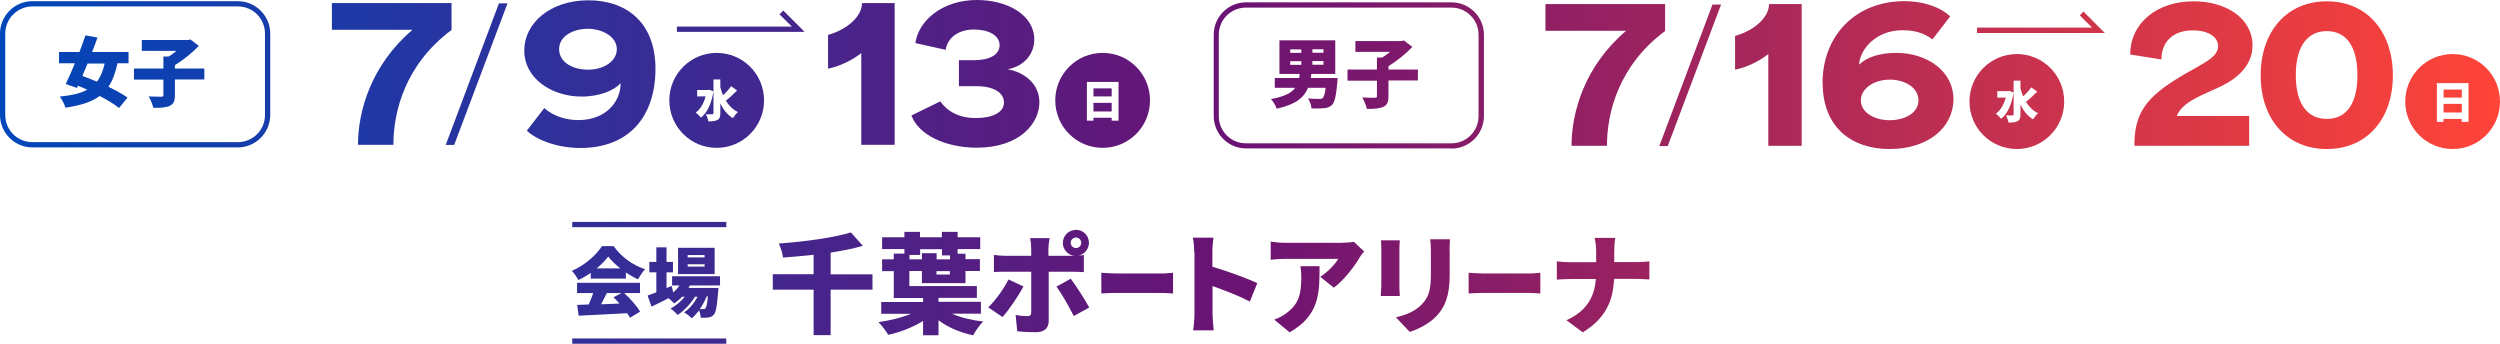 <svg width="640" height="88" viewBox="0 0 640 88" fill="none" xmlns="http://www.w3.org/2000/svg">
<path d="M30.075 16.231C29.515 18.737 28.806 20.682 27.761 22.215C29.664 23.15 31.418 24.085 32.649 24.983L30.485 27.638C29.291 26.703 27.537 25.618 25.522 24.571C23.395 26.142 20.56 27.002 16.754 27.563C16.492 26.666 15.858 25.469 15.299 24.721C18.284 24.422 20.56 23.935 22.313 22.963C21.53 22.589 20.746 22.252 19.963 21.953L19.701 22.514L16.828 21.505C17.537 20.046 18.358 18.176 19.179 16.194H15.112V13.314H20.336C20.895 11.855 21.418 10.397 21.866 9.051L24.963 9.612C24.552 10.808 24.067 12.043 23.582 13.314H32.91V16.194H30.112L30.075 16.231ZM22.425 16.231C21.978 17.353 21.53 18.438 21.082 19.448C22.239 19.859 23.508 20.345 24.813 20.906C25.709 19.747 26.343 18.213 26.791 16.269H22.388L22.425 16.231Z" fill="url(#paint0_linear_688_1290)"/>
<path d="M52.313 20.345H44.776V24.384C44.776 25.88 44.44 26.666 43.395 27.114C42.388 27.563 40.97 27.638 39.254 27.601C39.067 26.778 38.508 25.431 38.06 24.683C39.291 24.758 40.821 24.758 41.269 24.758C41.716 24.758 41.828 24.646 41.828 24.347V20.383H34.291V17.54H41.828V14.473H43.172C43.881 14.062 44.552 13.539 45.187 13.015H36.306V10.247H48.097L48.731 10.098L50.895 11.743C49.254 13.464 46.978 15.334 44.776 16.68V17.54H52.313V20.383V20.345Z" fill="url(#paint1_linear_688_1290)"/>
<path d="M183.47 13.539C176.791 13.539 171.343 18.961 171.343 25.693C171.343 32.425 176.754 37.848 183.47 37.848C190.187 37.848 195.597 32.425 195.597 25.693C195.597 18.961 190.187 13.539 183.47 13.539ZM178.06 28.835C179.291 27.974 180.149 26.516 180.634 24.683H178.47V23.038H181.231L181.53 22.963L182.649 23.374C182.164 26.516 181.007 28.91 179.44 30.106C179.142 29.732 178.47 29.059 178.097 28.797L178.06 28.835ZM187.649 30.256C186.194 29.396 185.187 28.087 184.403 26.479V28.984C184.403 29.919 184.216 30.405 183.694 30.705C183.172 31.004 182.351 31.079 181.343 31.079C181.269 30.555 180.97 29.732 180.709 29.246C181.418 29.246 182.127 29.246 182.351 29.246C182.575 29.246 182.649 29.171 182.649 28.947V20.345H184.403V22.29C184.59 23.038 184.813 23.711 185.112 24.384C185.858 23.674 186.642 22.813 187.164 22.065L188.694 23.15C187.761 24.085 186.716 25.095 185.821 25.768C186.567 27.002 187.575 28.049 188.918 28.685C188.507 29.022 187.948 29.732 187.649 30.218V30.256Z" fill="url(#paint2_linear_688_1290)"/>
<path d="M284.59 26.329H279.925V28.535H284.59V26.329Z" fill="url(#paint3_linear_688_1290)"/>
<path d="M282.276 13.539C275.597 13.539 270.149 18.961 270.149 25.693C270.149 32.425 275.56 37.848 282.276 37.848C288.993 37.848 294.403 32.425 294.403 25.693C294.403 18.961 288.993 13.539 282.276 13.539ZM286.343 30.892H284.59V30.144H279.925V30.892H278.246V20.981H286.343V30.892Z" fill="url(#paint4_linear_688_1290)"/>
<path d="M284.59 22.626H279.925V24.683H284.59V22.626Z" fill="url(#paint5_linear_688_1290)"/>
<path d="M105.597 7.629H84.963V0.785H115.597V7.667C103.657 16.568 100.709 28.648 100.709 37.062H91.642C91.642 28.461 95 16.643 105.597 7.629Z" fill="url(#paint6_linear_688_1290)"/>
<path d="M127.724 0.86H129.925L116.269 37.1H114.104L127.724 0.86Z" fill="url(#paint7_linear_688_1290)"/>
<path d="M134.888 33.435L139.328 27.675C141.791 29.844 145.075 30.742 148.06 30.742C155.149 30.742 158.881 25.992 158.881 21.355H158.806C157.313 23.075 153.619 24.721 148.881 24.721C141.455 24.721 134.216 20.27 134.216 12.903C134.216 6.059 140.672 0.075 150.672 0.075C160.037 0.075 167.799 5.46 167.799 17.615C167.799 29.77 161.082 37.885 148.582 37.885C142.91 37.885 137.575 35.978 134.888 33.472V33.435ZM150.522 17.839C154.478 17.839 157.91 15.745 157.91 12.566C157.91 9.387 154.142 7.368 150.522 7.368C146.903 7.368 143.134 9.125 143.134 12.566C143.134 16.007 146.716 17.839 150.522 17.839Z" fill="url(#paint8_linear_688_1290)"/>
<path d="M220.485 13.576C218.582 15.147 215.112 16.979 211.978 17.578V8.938C216.903 7.555 220.672 4.189 220.672 0.785H229.03V37.062H220.485V13.576Z" fill="url(#paint9_linear_688_1290)"/>
<path d="M233.284 29.583L240.709 25.955C241.306 26.703 243.619 30.218 249.776 30.218C254.142 30.218 257.015 28.76 257.015 26.254C257.015 23.748 254.478 22.065 249.925 22.065H245.485V15.408H249.366C253.321 15.408 255.896 14.025 255.896 11.556C255.896 9.088 253.097 7.555 249.366 7.555C245.634 7.555 242.649 9.387 242.09 12.753L234.328 11.033C235.149 5.273 241.231 0 250.112 0C257.91 0 264.776 3.852 264.776 10.098C264.776 13.875 262.127 16.979 257.948 17.727C262.201 18.475 266.082 21.43 266.082 26.179C266.082 31.677 260.933 37.81 250.075 37.81C242.09 37.81 235.149 34.557 233.321 29.545L233.284 29.583Z" fill="url(#paint10_linear_688_1290)"/>
<path d="M205.97 8.153H173.284V6.807H202.724L199.552 3.665L200.522 2.693L205.97 8.153Z" fill="url(#paint11_linear_688_1290)"/>
<path d="M60.933 37.736H8.284C3.731 37.736 0 33.996 0 29.433V8.602C0 4.039 3.731 0.299 8.284 0.299H60.895C65.448 0.299 69.179 4.039 69.179 8.602V29.433C69.179 33.996 65.448 37.736 60.895 37.736H60.933ZM8.284 1.646C4.478 1.646 1.343 4.787 1.343 8.602V29.433C1.343 33.285 4.44 36.389 8.284 36.389H60.895C64.739 36.389 67.836 33.285 67.836 29.433V8.602C67.836 4.75 64.739 1.646 60.895 1.646H8.284Z" fill="url(#paint12_linear_688_1290)"/>
<path d="M342.425 19.971C342.425 19.971 342.388 20.682 342.351 21.056C342.052 24.534 341.679 26.179 341.007 26.852C340.41 27.451 339.739 27.638 338.843 27.713C338.134 27.788 336.94 27.788 335.746 27.75C335.672 26.965 335.336 25.88 334.851 25.207C336.007 25.319 337.201 25.319 337.761 25.319C338.134 25.319 338.396 25.319 338.619 25.095C338.918 24.833 339.179 24.01 339.366 22.477H334.851C333.881 24.908 331.791 26.74 326.828 27.825C326.604 27.077 325.933 25.955 325.373 25.357C328.881 24.721 330.672 23.748 331.567 22.477H326.343V19.971H332.575C332.649 19.634 332.687 19.298 332.724 18.924H327.537V10.322H341.828V18.924H335.709C335.634 19.261 335.597 19.634 335.56 19.971H342.5H342.425ZM330.298 13.539H333.134V12.641H330.298V13.539ZM330.298 16.605H333.134V15.67H330.298V16.605ZM338.806 12.604H335.97V13.501H338.806V12.604ZM338.806 15.633H335.97V16.568H338.806V15.633Z" fill="url(#paint13_linear_688_1290)"/>
<path d="M362.985 20.607H355.448V24.646C355.448 26.142 355.112 26.927 354.067 27.376C353.06 27.825 351.642 27.9 349.925 27.862C349.739 27.04 349.179 25.693 348.731 24.945C349.963 25.02 351.493 25.02 351.94 25.02C352.388 25.02 352.5 24.908 352.5 24.609V20.644H344.963V17.802H352.5V14.735H353.843C354.552 14.324 355.224 13.8 355.858 13.277H346.978V10.509H358.769L359.403 10.36L361.567 12.005C359.925 13.726 357.649 15.595 355.448 16.942V17.802H362.985V20.644V20.607Z" fill="url(#paint14_linear_688_1290)"/>
<path d="M516.306 13.838C509.627 13.838 504.179 19.261 504.179 25.992C504.179 32.724 509.59 38.147 516.306 38.147C523.022 38.147 528.433 32.724 528.433 25.992C528.433 19.261 523.022 13.838 516.306 13.838ZM510.896 29.134C512.127 28.274 512.985 26.815 513.47 24.983H511.306V23.337H514.067L514.366 23.262L515.485 23.674C515 26.815 513.843 29.209 512.276 30.405C511.978 30.031 511.306 29.358 510.933 29.096L510.896 29.134ZM520.485 30.555C519.03 29.695 518.022 28.386 517.239 26.778V29.284C517.239 30.218 517.052 30.705 516.53 31.004C516.007 31.303 515.187 31.378 514.179 31.378C514.104 30.854 513.806 30.031 513.545 29.545C514.254 29.545 514.963 29.545 515.187 29.545C515.41 29.545 515.485 29.471 515.485 29.246V20.644H517.239V22.589C517.425 23.337 517.649 24.01 517.948 24.683C518.694 23.973 519.478 23.113 520 22.365L521.53 23.449C520.597 24.384 519.552 25.394 518.657 26.067C519.403 27.301 520.41 28.349 521.754 28.984C521.343 29.321 520.784 30.031 520.485 30.518V30.555Z" fill="url(#paint15_linear_688_1290)"/>
<path d="M630.224 22.926H625.56V24.983H630.224V22.926Z" fill="url(#paint16_linear_688_1290)"/>
<path d="M630.224 26.591H625.56V28.797H630.224V26.591Z" fill="url(#paint17_linear_688_1290)"/>
<path d="M627.873 13.838C621.194 13.838 615.746 19.261 615.746 25.992C615.746 32.724 621.157 38.147 627.873 38.147C634.59 38.147 640 32.724 640 25.992C640 19.261 634.59 13.838 627.873 13.838ZM631.94 31.191H630.187V30.443H625.522V31.191H623.843V21.28H631.94V31.191Z" fill="url(#paint18_linear_688_1290)"/>
<path d="M416.269 7.891H395.634V1.047H426.269V7.929C414.328 16.83 411.381 28.91 411.381 37.324H402.313C402.313 28.723 405.672 16.904 416.269 7.891Z" fill="url(#paint19_linear_688_1290)"/>
<path d="M438.396 1.159H440.597L426.94 37.399H424.776L438.396 1.159Z" fill="url(#paint20_linear_688_1290)"/>
<path d="M452.687 13.838C450.784 15.408 447.313 17.241 444.179 17.839V9.2C449.104 7.816 452.873 4.45 452.873 1.047H461.231V37.324H452.687V13.838Z" fill="url(#paint21_linear_688_1290)"/>
<path d="M466.567 21.28C466.567 9.051 475.112 0.299 487.5 0.299C491.455 0.299 496.045 1.272 499.254 4.189L494.702 10.098C492.351 8.265 489.739 7.742 487.015 7.742C480.187 7.742 476.157 12.678 475.933 16.456H476.082C477.985 14.548 481.381 13.539 485.485 13.539C493.246 13.539 500.075 18.139 500.075 25.394C500.075 32.649 493.619 38.147 483.731 38.147C473.843 38.147 466.604 32.425 466.604 21.317L466.567 21.28ZM483.731 30.779C487.351 30.779 491.119 29.096 491.119 25.693C491.119 22.29 487.463 20.383 483.806 20.383C479.776 20.383 476.381 22.626 476.381 25.693C476.381 28.947 480.075 30.779 483.769 30.779H483.731Z" fill="url(#paint22_linear_688_1290)"/>
<path d="M560.373 18.363C564.627 15.895 567.836 14.473 567.836 11.818C567.836 9.537 565.485 7.779 561.343 7.779C556.157 7.779 553.321 10.808 553.321 15.221L545.336 13.95C545.336 5.946 552.127 0.337 561.567 0.337C570 0.337 576.642 4.75 576.642 11.668C576.642 16.68 572.799 20.046 568.694 22.028C564.142 24.272 558.769 25.88 557.239 29.695H575.784V37.324H546.418V36.315C546.642 27.788 550.634 23.898 560.336 18.363H560.373Z" fill="url(#paint23_linear_688_1290)"/>
<path d="M578.731 19.298C578.731 8.153 585.336 0.337 595.672 0.337C606.007 0.337 612.575 8.153 612.575 19.298C612.575 30.443 605.97 38.147 595.672 38.147C585.373 38.147 578.731 30.443 578.731 19.298ZM595.672 30.443C600.373 30.443 603.508 26.965 603.508 19.223C603.508 11.482 600.336 7.966 595.672 7.966C591.007 7.966 587.724 11.444 587.724 19.223C587.724 27.002 590.97 30.443 595.672 30.443Z" fill="url(#paint24_linear_688_1290)"/>
<path d="M538.843 8.452H506.119V7.068H535.56L532.425 3.927L533.358 2.955L538.843 8.452Z" fill="url(#paint25_linear_688_1290)"/>
<path d="M371.604 37.997H318.993C314.403 37.997 310.709 34.258 310.709 29.695V8.901C310.709 4.301 314.44 0.598 318.993 0.598H371.604C376.157 0.598 379.888 4.338 379.888 8.901V29.732C379.888 34.295 376.157 38.035 371.604 38.035V37.997ZM318.955 1.945C315.112 1.945 312.015 5.049 312.015 8.901V29.732C312.015 33.584 315.112 36.688 318.955 36.688H371.567C375.41 36.688 378.507 33.584 378.507 29.732V8.901C378.507 5.049 375.41 1.945 371.567 1.945H318.955Z" fill="url(#paint26_linear_688_1290)"/>
<path d="M151.231 69.862C150.261 70.535 149.179 71.17 148.06 71.694C147.724 71.021 146.978 69.936 146.381 69.338C149.701 67.954 152.687 65.224 154.104 63.017H157.09C159.142 65.86 162.052 67.917 165.149 68.927C164.44 69.637 163.843 70.647 163.321 71.507C162.313 71.058 161.231 70.422 160.224 69.749V71.32H151.231V69.862ZM159.813 75.06C161.418 76.519 163.06 78.388 163.881 79.772L161.269 81.343C161.082 81.006 160.858 80.595 160.56 80.184C156.119 80.445 151.418 80.632 148.134 80.819L147.761 78.052C148.657 78.052 149.627 77.977 150.709 77.94C151.119 77.042 151.53 75.995 151.866 75.022H147.724V72.405H163.843V75.022H159.851L159.813 75.06ZM158.806 68.702C157.537 67.73 156.455 66.683 155.709 65.673C154.963 66.645 153.955 67.692 152.761 68.702H158.806ZM155.336 75.06C154.851 75.995 154.366 77.005 153.881 77.902C155.41 77.828 157.015 77.79 158.582 77.715C158.097 77.154 157.575 76.593 157.052 76.107L159.104 75.022H155.336V75.06Z" fill="url(#paint27_linear_688_1290)"/>
<path d="M176.642 73.04C176.53 73.265 176.381 73.489 176.269 73.714H183.918C183.918 73.714 183.918 74.349 183.843 74.648C183.582 78.314 183.284 79.884 182.761 80.52C182.351 81.006 181.903 81.193 181.381 81.268C180.933 81.343 180.187 81.38 179.403 81.343C179.366 80.782 179.216 80.034 178.955 79.473C178.358 80.258 177.724 80.969 177.09 81.493C176.604 80.969 175.784 80.333 175.112 79.959C176.493 79.099 177.724 77.566 178.582 75.957H177.91C176.866 77.715 175.075 79.585 173.47 80.632C173.022 80.071 172.276 79.398 171.642 78.987C172.948 78.351 174.291 77.192 175.299 75.957H174.627C173.993 76.631 173.284 77.192 172.575 77.678C172.276 77.341 171.642 76.743 171.157 76.332C169.664 77.117 168.134 77.865 166.791 78.501L165.784 75.658C166.418 75.434 167.164 75.172 168.022 74.835V69.712H166.231V67.056H168.022V63.317H170.634V67.056H172.276V69.712H170.634V73.751L171.94 73.19L172.351 74.873C172.948 74.349 173.507 73.751 173.955 73.078H172.052V70.722H184.328V73.078H176.716L176.642 73.04ZM182.948 70.161H173.582V63.429H182.948V70.161ZM180.373 65.299H176.045V65.897H180.373V65.299ZM180.373 67.655H176.045V68.253H180.373V67.655ZM180.896 75.883C180.485 76.967 179.851 78.127 179.142 79.136C179.515 79.136 179.851 79.136 180.037 79.136C180.299 79.136 180.448 79.099 180.597 78.912C180.821 78.65 181.045 77.79 181.231 75.883H180.896Z" fill="url(#paint28_linear_688_1290)"/>
<path d="M223.358 74.162H212.649V85.793H208.284V74.162H197.836V70.198H208.284V65.224C205.634 65.523 202.985 65.748 200.448 65.935C200.336 64.887 199.813 63.242 199.366 62.344C206.007 61.858 213.209 60.886 217.836 59.502L220.896 62.943C218.396 63.653 215.56 64.214 212.649 64.663V70.235H223.358V74.2V74.162Z" fill="url(#paint29_linear_688_1290)"/>
<path d="M243.731 80.333C245.97 81.306 248.806 81.979 251.716 82.315C250.821 83.138 249.701 84.746 249.142 85.831C245.821 85.158 242.687 83.811 240.261 81.979V85.831H236.306V82.166C233.731 83.774 230.485 85.046 227.388 85.719C226.828 84.784 225.709 83.25 224.888 82.465C227.799 82.054 230.896 81.306 233.209 80.333H225.597V77.304H236.306V76.294H228.806V69.413H225.821V66.383H228.806V64.925H231.53V63.765H225.821V60.736H231.53V59.352H235.522V60.736H241.119V59.352H245.149V60.736H250.933V63.765H245.149V64.962H247.164V66.346H250.858V69.375H247.164V72.479H236.007V69.375H232.799V73.227H250.075V76.257H240.261V77.266H251.119V80.296H243.731V80.333ZM232.799 66.383H236.007V64.813H239.776V66.383H243.209V65.374H241.157V63.803H235.56V65.261H232.836V66.383H232.799ZM243.172 69.413H239.739V70.273H243.172V69.413Z" fill="url(#paint30_linear_688_1290)"/>
<path d="M256.642 81.156L252.985 78.688C254.851 76.892 256.978 73.938 258.172 71.544L262.015 73.34C260.672 75.845 258.134 79.548 256.642 81.156ZM275.448 58.829C277.276 58.829 278.769 60.287 278.769 62.157C278.769 63.765 277.612 65.112 276.119 65.411C276.604 65.411 277.127 65.336 277.463 65.261V69.674C276.53 69.6 275.298 69.562 274.478 69.562H268.47V82.203C268.47 83.886 267.425 85.046 265.261 85.046C263.582 85.046 261.978 85.008 260.41 84.784L260 80.632C261.157 80.857 262.351 80.932 263.022 80.932C263.694 80.932 263.955 80.707 263.993 79.997C263.993 79.211 263.993 70.796 263.993 69.562H257.313C256.493 69.562 255.261 69.562 254.44 69.674V65.261C255.299 65.374 256.455 65.486 257.313 65.486H263.993V63.616C263.993 62.83 263.843 61.484 263.731 60.961H268.694C268.619 61.334 268.396 62.905 268.396 63.653V65.486H274.366C274.59 65.486 274.813 65.486 275.075 65.486C273.396 65.336 272.09 63.915 272.09 62.195C272.09 60.362 273.545 58.866 275.41 58.866L275.448 58.829ZM278.843 78.725L274.888 80.894C273.619 78.388 271.716 75.06 270.448 73.377L274.104 71.357C275.485 73.153 277.724 76.668 278.843 78.725ZM275.448 63.504C276.194 63.504 276.791 62.905 276.791 62.157C276.791 61.409 276.194 60.811 275.448 60.811C274.701 60.811 274.104 61.409 274.104 62.157C274.104 62.905 274.701 63.504 275.448 63.504Z" fill="url(#paint31_linear_688_1290)"/>
<path d="M285.784 70.011H297.575C298.582 70.011 299.664 69.862 300.299 69.824V75.135C299.739 75.135 298.47 74.985 297.575 74.985H285.784C284.515 74.985 282.836 75.06 281.94 75.135V69.824C282.836 69.899 284.701 70.011 285.784 70.011Z" fill="url(#paint32_linear_688_1290)"/>
<path d="M305.709 64.476C305.709 63.354 305.597 61.895 305.373 60.848H310.634C310.522 61.895 310.373 63.13 310.373 64.476V68.291C314.142 69.375 319.515 71.357 321.866 72.479L319.963 77.192C317.164 75.733 313.358 74.275 310.41 73.227V80.371C310.41 81.119 310.56 83.325 310.709 84.559H305.448C305.634 83.362 305.784 81.493 305.784 80.371V64.476H305.709Z" fill="url(#paint33_linear_688_1290)"/>
<path d="M348.022 66.009C346.604 68.365 343.955 71.844 341.455 73.639L337.985 70.871C340.037 69.562 341.94 67.43 342.575 66.271H328.843C327.612 66.271 326.754 66.346 325.298 66.496V61.858C326.455 62.008 327.612 62.157 328.843 62.157H343.246C344.179 62.157 346.007 62.045 346.567 61.895L349.216 64.364C348.881 64.775 348.246 65.598 347.948 66.047L348.022 66.009ZM330.112 85.046L326.194 81.829C327.164 81.493 328.209 81.006 329.366 80.146C332.463 77.79 333.134 75.434 333.134 70.909C333.134 69.936 333.06 69.114 332.91 68.141H337.798C337.798 74.686 337.948 80.707 330.112 85.083V85.046Z" fill="url(#paint34_linear_688_1290)"/>
<path d="M358.246 63.728V73.19C358.246 73.901 358.284 75.06 358.358 75.77H353.47C353.47 75.21 353.619 74.013 353.619 73.153V63.728C353.619 63.204 353.619 62.232 353.507 61.522H358.358C358.321 62.232 358.246 62.718 358.246 63.728ZM371.119 64.289V70.348C371.119 75.957 369.813 78.725 367.687 80.969C365.821 82.914 362.91 84.335 360.896 84.971L357.351 81.231C360.224 80.595 362.425 79.548 364.067 77.827C365.933 75.845 366.306 73.863 366.306 70.011V64.252C366.306 63.017 366.231 62.082 366.119 61.26H371.194C371.157 62.082 371.082 63.055 371.082 64.252L371.119 64.289Z" fill="url(#paint35_linear_688_1290)"/>
<path d="M379.813 70.011H391.604C392.612 70.011 393.694 69.862 394.328 69.824V75.135C393.769 75.135 392.5 74.985 391.604 74.985H379.813C378.545 74.985 376.866 75.06 375.97 75.135V69.824C376.866 69.899 378.731 70.011 379.813 70.011Z" fill="url(#paint36_linear_688_1290)"/>
<path d="M408.172 60.886H413.507C413.321 61.933 413.246 63.541 413.246 64.439V67.094H418.843C420.298 67.094 421.567 66.982 422.239 66.907V71.544C421.567 71.507 420.075 71.395 418.806 71.395H413.209C412.948 76.706 411.306 81.343 405.187 85.083L401.007 81.979C406.493 79.51 408.209 75.658 408.545 71.432H402.052C400.746 71.432 399.59 71.507 398.545 71.582V66.907C399.552 67.019 400.746 67.131 401.94 67.131H408.619V64.439C408.619 63.466 408.507 61.97 408.209 60.886H408.172Z" fill="url(#paint37_linear_688_1290)"/>
<path d="M185.933 56.809H146.493V58.156H185.933V56.809Z" fill="url(#paint38_linear_688_1290)"/>
<path d="M185.933 86.654H146.493V88H185.933V86.654Z" fill="url(#paint39_linear_688_1290)"/>
<defs>
<linearGradient id="paint0_linear_688_1290" x1="4.76837e-06" y1="44" x2="640" y2="44" gradientUnits="userSpaceOnUse">
<stop stop-color="#0047BA"/>
<stop offset="0.495" stop-color="#6B1373"/>
<stop offset="1" stop-color="#FF4438"/>
</linearGradient>
<linearGradient id="paint1_linear_688_1290" x1="4.76837e-06" y1="44" x2="640" y2="44" gradientUnits="userSpaceOnUse">
<stop stop-color="#0047BA"/>
<stop offset="0.495" stop-color="#6B1373"/>
<stop offset="1" stop-color="#FF4438"/>
</linearGradient>
<linearGradient id="paint2_linear_688_1290" x1="4.76837e-06" y1="44" x2="640" y2="44" gradientUnits="userSpaceOnUse">
<stop stop-color="#0047BA"/>
<stop offset="0.495" stop-color="#6B1373"/>
<stop offset="1" stop-color="#FF4438"/>
</linearGradient>
<linearGradient id="paint3_linear_688_1290" x1="4.76837e-06" y1="44" x2="640" y2="44" gradientUnits="userSpaceOnUse">
<stop stop-color="#0047BA"/>
<stop offset="0.495" stop-color="#6B1373"/>
<stop offset="1" stop-color="#FF4438"/>
</linearGradient>
<linearGradient id="paint4_linear_688_1290" x1="4.76837e-06" y1="44" x2="640" y2="44" gradientUnits="userSpaceOnUse">
<stop stop-color="#0047BA"/>
<stop offset="0.495" stop-color="#6B1373"/>
<stop offset="1" stop-color="#FF4438"/>
</linearGradient>
<linearGradient id="paint5_linear_688_1290" x1="4.76837e-06" y1="44" x2="640" y2="44" gradientUnits="userSpaceOnUse">
<stop stop-color="#0047BA"/>
<stop offset="0.495" stop-color="#6B1373"/>
<stop offset="1" stop-color="#FF4438"/>
</linearGradient>
<linearGradient id="paint6_linear_688_1290" x1="4.76837e-06" y1="44" x2="640" y2="44" gradientUnits="userSpaceOnUse">
<stop stop-color="#0047BA"/>
<stop offset="0.495" stop-color="#6B1373"/>
<stop offset="1" stop-color="#FF4438"/>
</linearGradient>
<linearGradient id="paint7_linear_688_1290" x1="4.76837e-06" y1="44" x2="640" y2="44" gradientUnits="userSpaceOnUse">
<stop stop-color="#0047BA"/>
<stop offset="0.495" stop-color="#6B1373"/>
<stop offset="1" stop-color="#FF4438"/>
</linearGradient>
<linearGradient id="paint8_linear_688_1290" x1="4.76837e-06" y1="44" x2="640" y2="44" gradientUnits="userSpaceOnUse">
<stop stop-color="#0047BA"/>
<stop offset="0.495" stop-color="#6B1373"/>
<stop offset="1" stop-color="#FF4438"/>
</linearGradient>
<linearGradient id="paint9_linear_688_1290" x1="4.76837e-06" y1="44" x2="640" y2="44" gradientUnits="userSpaceOnUse">
<stop stop-color="#0047BA"/>
<stop offset="0.495" stop-color="#6B1373"/>
<stop offset="1" stop-color="#FF4438"/>
</linearGradient>
<linearGradient id="paint10_linear_688_1290" x1="4.76837e-06" y1="44" x2="640" y2="44" gradientUnits="userSpaceOnUse">
<stop stop-color="#0047BA"/>
<stop offset="0.495" stop-color="#6B1373"/>
<stop offset="1" stop-color="#FF4438"/>
</linearGradient>
<linearGradient id="paint11_linear_688_1290" x1="4.76837e-06" y1="44" x2="640" y2="44" gradientUnits="userSpaceOnUse">
<stop stop-color="#0047BA"/>
<stop offset="0.495" stop-color="#6B1373"/>
<stop offset="1" stop-color="#FF4438"/>
</linearGradient>
<linearGradient id="paint12_linear_688_1290" x1="4.76837e-06" y1="44" x2="640" y2="44" gradientUnits="userSpaceOnUse">
<stop stop-color="#0047BA"/>
<stop offset="0.495" stop-color="#6B1373"/>
<stop offset="1" stop-color="#FF4438"/>
</linearGradient>
<linearGradient id="paint13_linear_688_1290" x1="4.76837e-06" y1="44" x2="640" y2="44" gradientUnits="userSpaceOnUse">
<stop stop-color="#0047BA"/>
<stop offset="0.495" stop-color="#6B1373"/>
<stop offset="1" stop-color="#FF4438"/>
</linearGradient>
<linearGradient id="paint14_linear_688_1290" x1="4.76837e-06" y1="44" x2="640" y2="44" gradientUnits="userSpaceOnUse">
<stop stop-color="#0047BA"/>
<stop offset="0.495" stop-color="#6B1373"/>
<stop offset="1" stop-color="#FF4438"/>
</linearGradient>
<linearGradient id="paint15_linear_688_1290" x1="4.76837e-06" y1="44" x2="640" y2="44" gradientUnits="userSpaceOnUse">
<stop stop-color="#0047BA"/>
<stop offset="0.495" stop-color="#6B1373"/>
<stop offset="1" stop-color="#FF4438"/>
</linearGradient>
<linearGradient id="paint16_linear_688_1290" x1="4.76837e-06" y1="44" x2="640" y2="44" gradientUnits="userSpaceOnUse">
<stop stop-color="#0047BA"/>
<stop offset="0.495" stop-color="#6B1373"/>
<stop offset="1" stop-color="#FF4438"/>
</linearGradient>
<linearGradient id="paint17_linear_688_1290" x1="4.76837e-06" y1="44" x2="640" y2="44" gradientUnits="userSpaceOnUse">
<stop stop-color="#0047BA"/>
<stop offset="0.495" stop-color="#6B1373"/>
<stop offset="1" stop-color="#FF4438"/>
</linearGradient>
<linearGradient id="paint18_linear_688_1290" x1="4.76837e-06" y1="44" x2="640" y2="44" gradientUnits="userSpaceOnUse">
<stop stop-color="#0047BA"/>
<stop offset="0.495" stop-color="#6B1373"/>
<stop offset="1" stop-color="#FF4438"/>
</linearGradient>
<linearGradient id="paint19_linear_688_1290" x1="4.76837e-06" y1="44" x2="640" y2="44" gradientUnits="userSpaceOnUse">
<stop stop-color="#0047BA"/>
<stop offset="0.495" stop-color="#6B1373"/>
<stop offset="1" stop-color="#FF4438"/>
</linearGradient>
<linearGradient id="paint20_linear_688_1290" x1="4.76837e-06" y1="44" x2="640" y2="44" gradientUnits="userSpaceOnUse">
<stop stop-color="#0047BA"/>
<stop offset="0.495" stop-color="#6B1373"/>
<stop offset="1" stop-color="#FF4438"/>
</linearGradient>
<linearGradient id="paint21_linear_688_1290" x1="4.76837e-06" y1="44" x2="640" y2="44" gradientUnits="userSpaceOnUse">
<stop stop-color="#0047BA"/>
<stop offset="0.495" stop-color="#6B1373"/>
<stop offset="1" stop-color="#FF4438"/>
</linearGradient>
<linearGradient id="paint22_linear_688_1290" x1="4.76837e-06" y1="44" x2="640" y2="44" gradientUnits="userSpaceOnUse">
<stop stop-color="#0047BA"/>
<stop offset="0.495" stop-color="#6B1373"/>
<stop offset="1" stop-color="#FF4438"/>
</linearGradient>
<linearGradient id="paint23_linear_688_1290" x1="4.76837e-06" y1="44" x2="640" y2="44" gradientUnits="userSpaceOnUse">
<stop stop-color="#0047BA"/>
<stop offset="0.495" stop-color="#6B1373"/>
<stop offset="1" stop-color="#FF4438"/>
</linearGradient>
<linearGradient id="paint24_linear_688_1290" x1="4.76837e-06" y1="44" x2="640" y2="44" gradientUnits="userSpaceOnUse">
<stop stop-color="#0047BA"/>
<stop offset="0.495" stop-color="#6B1373"/>
<stop offset="1" stop-color="#FF4438"/>
</linearGradient>
<linearGradient id="paint25_linear_688_1290" x1="4.76837e-06" y1="44" x2="640" y2="44" gradientUnits="userSpaceOnUse">
<stop stop-color="#0047BA"/>
<stop offset="0.495" stop-color="#6B1373"/>
<stop offset="1" stop-color="#FF4438"/>
</linearGradient>
<linearGradient id="paint26_linear_688_1290" x1="4.76837e-06" y1="44" x2="640" y2="44" gradientUnits="userSpaceOnUse">
<stop stop-color="#0047BA"/>
<stop offset="0.495" stop-color="#6B1373"/>
<stop offset="1" stop-color="#FF4438"/>
</linearGradient>
<linearGradient id="paint27_linear_688_1290" x1="4.76837e-06" y1="44" x2="640" y2="44" gradientUnits="userSpaceOnUse">
<stop stop-color="#0047BA"/>
<stop offset="0.495" stop-color="#6B1373"/>
<stop offset="1" stop-color="#FF4438"/>
</linearGradient>
<linearGradient id="paint28_linear_688_1290" x1="4.76837e-06" y1="44" x2="640" y2="44" gradientUnits="userSpaceOnUse">
<stop stop-color="#0047BA"/>
<stop offset="0.495" stop-color="#6B1373"/>
<stop offset="1" stop-color="#FF4438"/>
</linearGradient>
<linearGradient id="paint29_linear_688_1290" x1="4.76837e-06" y1="44" x2="640" y2="44" gradientUnits="userSpaceOnUse">
<stop stop-color="#0047BA"/>
<stop offset="0.495" stop-color="#6B1373"/>
<stop offset="1" stop-color="#FF4438"/>
</linearGradient>
<linearGradient id="paint30_linear_688_1290" x1="4.76837e-06" y1="44" x2="640" y2="44" gradientUnits="userSpaceOnUse">
<stop stop-color="#0047BA"/>
<stop offset="0.495" stop-color="#6B1373"/>
<stop offset="1" stop-color="#FF4438"/>
</linearGradient>
<linearGradient id="paint31_linear_688_1290" x1="4.76837e-06" y1="44" x2="640" y2="44" gradientUnits="userSpaceOnUse">
<stop stop-color="#0047BA"/>
<stop offset="0.495" stop-color="#6B1373"/>
<stop offset="1" stop-color="#FF4438"/>
</linearGradient>
<linearGradient id="paint32_linear_688_1290" x1="4.76837e-06" y1="44" x2="640" y2="44" gradientUnits="userSpaceOnUse">
<stop stop-color="#0047BA"/>
<stop offset="0.495" stop-color="#6B1373"/>
<stop offset="1" stop-color="#FF4438"/>
</linearGradient>
<linearGradient id="paint33_linear_688_1290" x1="4.76837e-06" y1="44" x2="640" y2="44" gradientUnits="userSpaceOnUse">
<stop stop-color="#0047BA"/>
<stop offset="0.495" stop-color="#6B1373"/>
<stop offset="1" stop-color="#FF4438"/>
</linearGradient>
<linearGradient id="paint34_linear_688_1290" x1="4.76837e-06" y1="44" x2="640" y2="44" gradientUnits="userSpaceOnUse">
<stop stop-color="#0047BA"/>
<stop offset="0.495" stop-color="#6B1373"/>
<stop offset="1" stop-color="#FF4438"/>
</linearGradient>
<linearGradient id="paint35_linear_688_1290" x1="4.76837e-06" y1="44" x2="640" y2="44" gradientUnits="userSpaceOnUse">
<stop stop-color="#0047BA"/>
<stop offset="0.495" stop-color="#6B1373"/>
<stop offset="1" stop-color="#FF4438"/>
</linearGradient>
<linearGradient id="paint36_linear_688_1290" x1="4.76837e-06" y1="44" x2="640" y2="44" gradientUnits="userSpaceOnUse">
<stop stop-color="#0047BA"/>
<stop offset="0.495" stop-color="#6B1373"/>
<stop offset="1" stop-color="#FF4438"/>
</linearGradient>
<linearGradient id="paint37_linear_688_1290" x1="4.76837e-06" y1="44" x2="640" y2="44" gradientUnits="userSpaceOnUse">
<stop stop-color="#0047BA"/>
<stop offset="0.495" stop-color="#6B1373"/>
<stop offset="1" stop-color="#FF4438"/>
</linearGradient>
<linearGradient id="paint38_linear_688_1290" x1="4.76837e-06" y1="44" x2="640" y2="44" gradientUnits="userSpaceOnUse">
<stop stop-color="#0047BA"/>
<stop offset="0.495" stop-color="#6B1373"/>
<stop offset="1" stop-color="#FF4438"/>
</linearGradient>
<linearGradient id="paint39_linear_688_1290" x1="4.76837e-06" y1="44" x2="640" y2="44" gradientUnits="userSpaceOnUse">
<stop stop-color="#0047BA"/>
<stop offset="0.495" stop-color="#6B1373"/>
<stop offset="1" stop-color="#FF4438"/>
</linearGradient>
</defs>
</svg>
